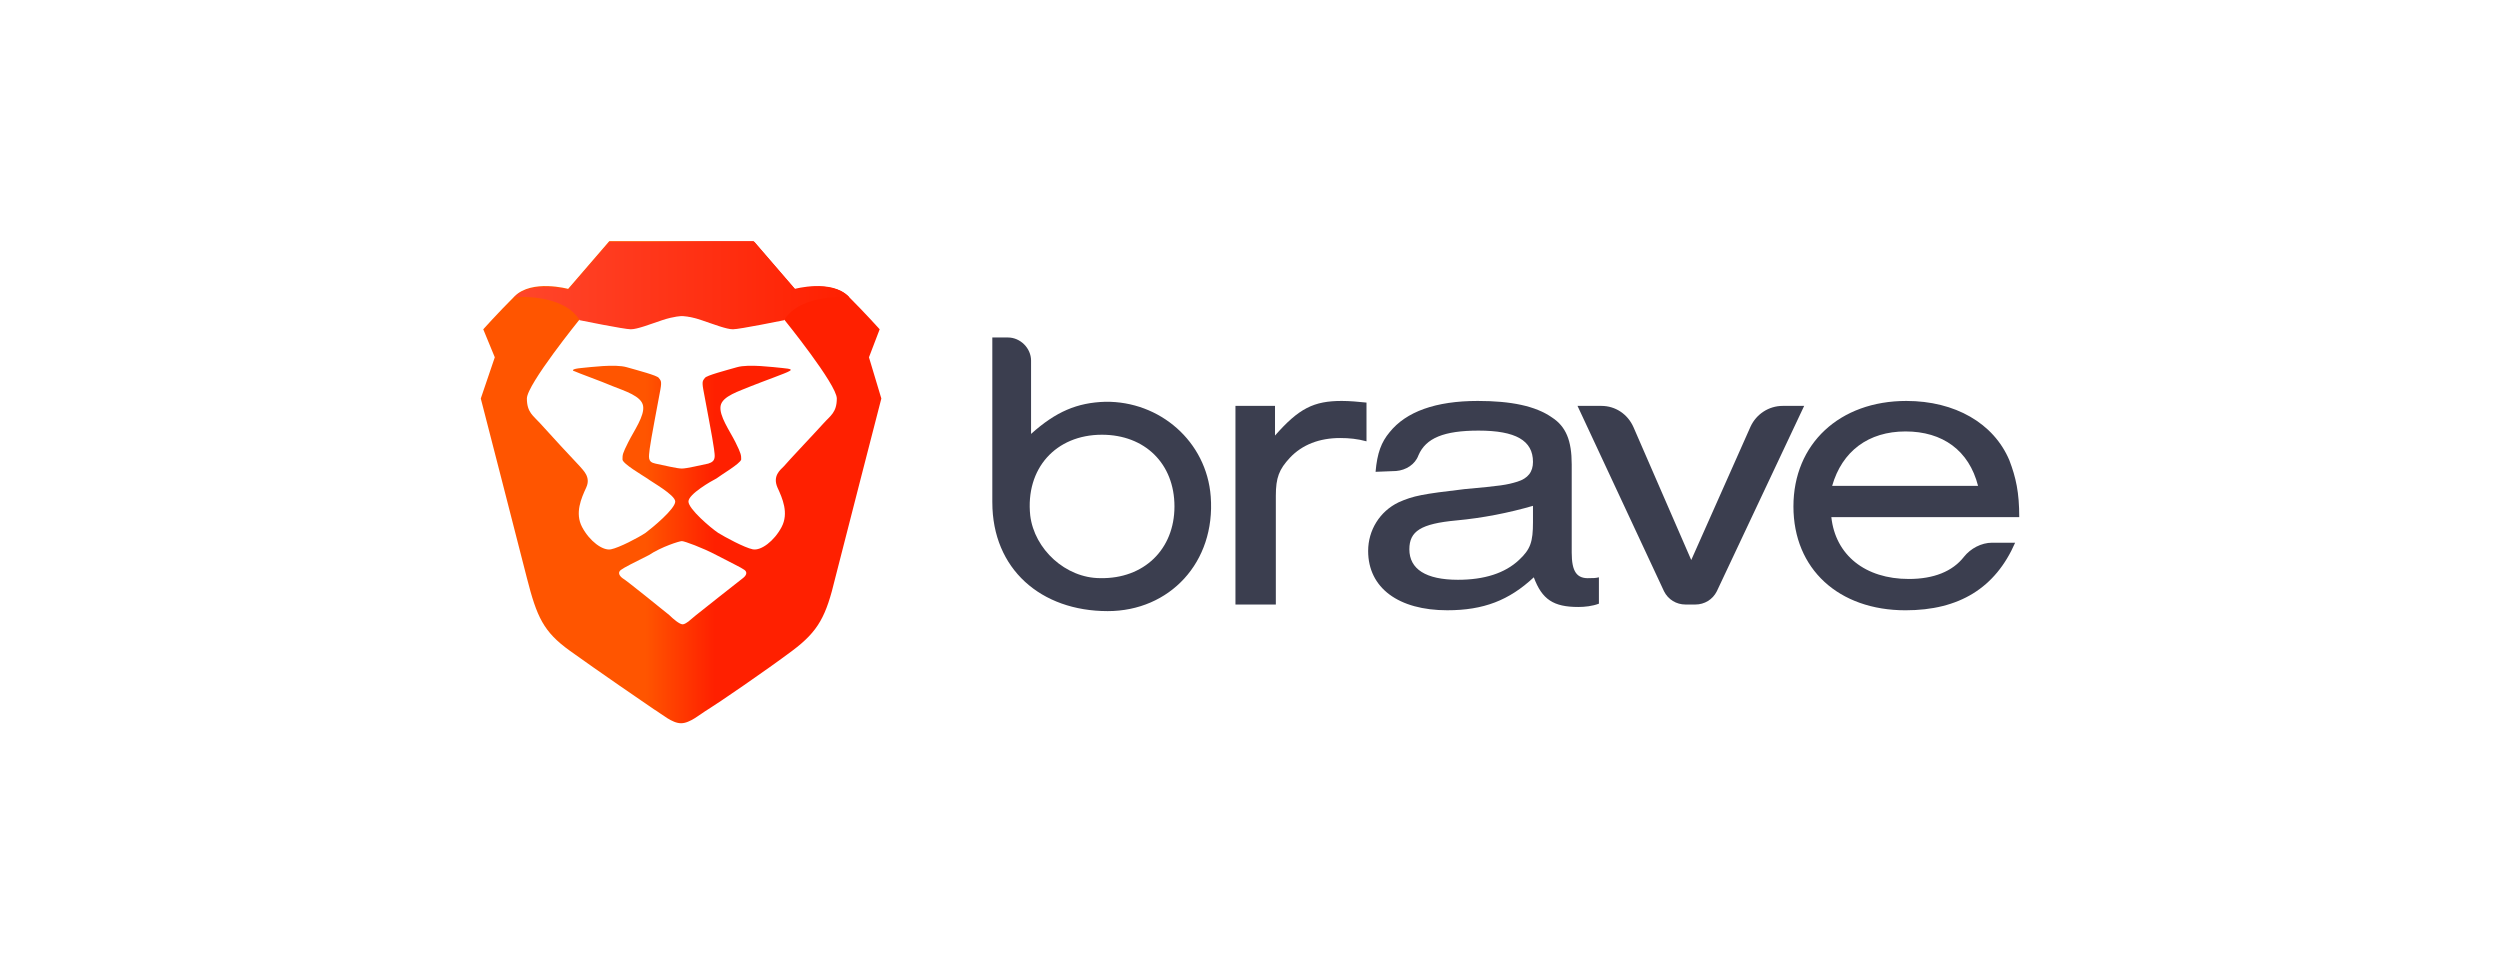 <svg height="100" viewBox="0 0 260 100" width="260" xmlns="http://www.w3.org/2000/svg" xmlns:xlink="http://www.w3.org/1999/xlink"><linearGradient id="a" x1="-.02%" x2="100.387%" y1="49.998%" y2="49.998%"><stop offset="0" stop-color="#f50"/><stop offset=".41" stop-color="#f50"/><stop offset=".582" stop-color="#ff2000"/><stop offset="1" stop-color="#ff2000"/></linearGradient><linearGradient id="b" x1="2.29%" x2="99.904%" y1="49.495%" y2="49.495%"><stop offset="0" stop-color="#ff452a"/><stop offset="1" stop-color="#ff2000"/></linearGradient><g fill="none" fill-rule="evenodd"><path d="m0 0h260v100h-260z" fill="#fff"/><g fill-rule="nonzero" transform="translate(50 25)"><g fill="#3b3e4f" transform="translate(52.135 8.989)"><path d="m1.066 18.253v-17.143h1.629c1.286 0 2.4 1.114 2.4 2.4v7.629c2.572-2.314 4.8-3.257 7.714-3.343 5.657-.086 10.543 4.114 10.972 9.857.514 6.857-4.286 11.914-10.714 11.914-6.943 0-12-4.371-12-11.314zm3.943 1.371c.429 3.514 3.686 6.514 7.286 6.514 4.543.086 7.714-3 7.714-7.457 0-4.457-3.086-7.457-7.543-7.457-4.8 0-7.972 3.514-7.457 8.4z"/><path d="m30.466 8.223v3.086c2.486-2.829 4.029-3.6 6.943-3.6.857 0 1.714.086 2.572.171v4.029c-.943-.257-1.8-.343-2.743-.343-2.143 0-3.943.686-5.229 2.057-1.114 1.2-1.457 2.057-1.457 3.943v11.314h-4.2v-20.657z"/><path d="m40.924 15.08c.171-1.971.6-3.086 1.457-4.114 1.714-2.143 4.8-3.257 9.172-3.257 3.428 0 6 .514 7.714 1.714 1.457.943 2.057 2.4 2.057 4.886v9.171c0 1.971.514 2.743 1.886 2.657.343 0 .6 0 .943-.086v2.743c-.686.257-1.457.343-2.143.343-2.572 0-3.772-.771-4.629-3.086-2.571 2.4-5.229 3.428-9 3.428-5.057 0-8.228-2.314-8.228-6.171 0-2.143 1.2-4.114 3.171-5.057 1.543-.686 2.486-.857 6.857-1.372 3.772-.343 4.371-.429 5.486-.771 1.114-.343 1.629-1.028 1.629-2.057 0-2.228-1.8-3.257-5.657-3.257-3.6 0-5.486.771-6.257 2.572-.343.943-1.286 1.543-2.314 1.629zm16.457 3.514c-2.657.771-5.314 1.286-8.057 1.543-3.686.343-4.886 1.114-4.886 3 0 2.057 1.714 3.171 5.057 3.171 2.743 0 4.886-.686 6.343-2.057 1.2-1.114 1.457-1.886 1.457-3.943v-1.714z"/><path d="m74.183 28.881h-1.029c-.943 0-1.8-.514-2.228-1.371l-9-19.286h2.486c1.457 0 2.743.857 3.343 2.229l6 13.8 6.172-13.886c.6-1.286 1.886-2.143 3.343-2.143h2.228l-9.086 19.286c-.429.857-1.286 1.371-2.228 1.371z"/><path d="m88.325 19.795c.429 3.943 3.514 6.429 8.057 6.429 2.571 0 4.543-.771 5.743-2.314.686-.857 1.8-1.457 2.914-1.457h2.4c-2.057 4.714-5.828 7.028-11.4 7.028-6.943 0-11.657-4.286-11.657-10.8 0-6.514 4.8-10.972 11.743-10.972 5.057 0 9.086 2.314 10.714 6.172.686 1.8 1.028 3.343 1.028 5.914zm15.257-3.257c-.943-3.686-3.686-5.657-7.543-5.657-3.857 0-6.6 2.057-7.629 5.657z"/></g><path d="m40.372 12.16 1.114-2.914s-1.457-1.629-3.257-3.429c-1.8-1.8-5.571-.771-5.571-.771l-4.286-4.971h-7.543-7.457l-4.286 4.971s-3.771-1.029-5.571.771c-1.8 1.8-3.257 3.429-3.257 3.429l1.2 2.914-1.457 4.286s4.286 16.629 4.8 18.686c1.029 4.029 1.714 5.571 4.457 7.543 2.743 1.971 7.971 5.571 8.743 6.086.857.514 1.886 1.457 2.829 1.457.943 0 1.971-.943 2.829-1.457.857-.514 6-4.029 8.743-6.086 2.743-2.057 3.514-3.6 4.457-7.543.514-2.057 4.8-18.686 4.8-18.686z" fill="url(#a)"/><path d="m20.914 31.274c.257 0 2.143.686 3.6 1.457 1.457.771 2.572 1.286 2.914 1.543.343.257.171.6-.172.857-.343.257-4.457 3.514-4.886 3.857-.429.343-1.028.943-1.372.943-.343 0-1.028-.6-1.371-.943-.429-.343-4.543-3.686-4.886-3.857-.343-.257-.514-.6-.171-.857.343-.257 1.371-.771 2.914-1.543 1.286-.857 3.171-1.457 3.429-1.457zm0-23.486c.171 0 .943.086 2.057.429 1.286.429 2.571.943 3.257.943.686 0 5.314-.943 5.314-.943s5.486 6.771 5.486 8.229c0 1.457-.686 1.8-1.372 2.571-.686.771-3.771 4.029-4.114 4.457-.429.429-1.2 1.028-.686 2.228.514 1.114 1.2 2.657.429 4.114-.771 1.457-2.143 2.486-3 2.314-.857-.172-2.914-1.286-3.6-1.714-.771-.514-3.086-2.486-3.086-3.257 0-.771 2.4-2.143 2.914-2.4.429-.343 2.486-1.543 2.572-1.972 0-.428 0-.6-.6-1.8s-1.714-2.743-1.543-3.771c.171-1.029 1.971-1.543 3.171-2.057 1.286-.514 3.686-1.371 3.943-1.543.343-.171.257-.257-.686-.343-.943-.086-3.514-.429-4.714-.086-1.2.343-3.172.857-3.343 1.114-.172.257-.343.257-.172 1.2.172.943 1.029 5.4 1.114 6.171.086.771.257 1.286-.6 1.543-.857.172-2.229.514-2.743.514-.514 0-1.886-.343-2.743-.514-.857-.171-.686-.686-.6-1.543.086-.771.943-5.229 1.114-6.171.172-.943 0-.943-.171-1.2-.172-.257-2.143-.771-3.343-1.114-1.2-.343-3.771 0-4.714.086-.943.086-1.029.257-.686.343.343.171 2.743 1.029 3.943 1.543 1.286.514 3 1.029 3.171 2.057.171 1.029-.943 2.571-1.543 3.771-.6 1.2-.6 1.286-.6 1.8 0 .429 2.057 1.629 2.571 1.972.429.343 2.914 1.714 2.914 2.4 0 .771-2.4 2.743-3.086 3.257-.771.514-2.743 1.543-3.6 1.714-.857.171-2.229-.857-3-2.314-.771-1.457-.086-3.0.429-4.114.514-1.114-.343-1.8-.686-2.228-.429-.429-3.429-3.686-4.114-4.457-.686-.771-1.371-1.114-1.371-2.571 0-1.457 5.486-8.229 5.486-8.229s4.629.943 5.314.943c.686 0 1.971-.514 3.257-.943 1.114-.429 1.886-.429 2.057-.429z" fill="#fff"/><path d="m32.744 5.131-4.286-4.971h-7.543-7.543l-4.286 4.971s-3.771-1.029-5.571.771c0 0 5.057-.429 6.771 2.4 0 0 4.629.943 5.314.943s1.971-.514 3.257-.943c1.286-.429 2.057-.429 2.057-.429s.857 0 2.057.429c1.286.429 2.572.943 3.257.943s5.314-.943 5.314-.943c1.714-2.829 6.771-2.4 6.771-2.4-1.8-1.886-5.571-.771-5.571-.771z" fill="url(#b)"/></g></g></svg>